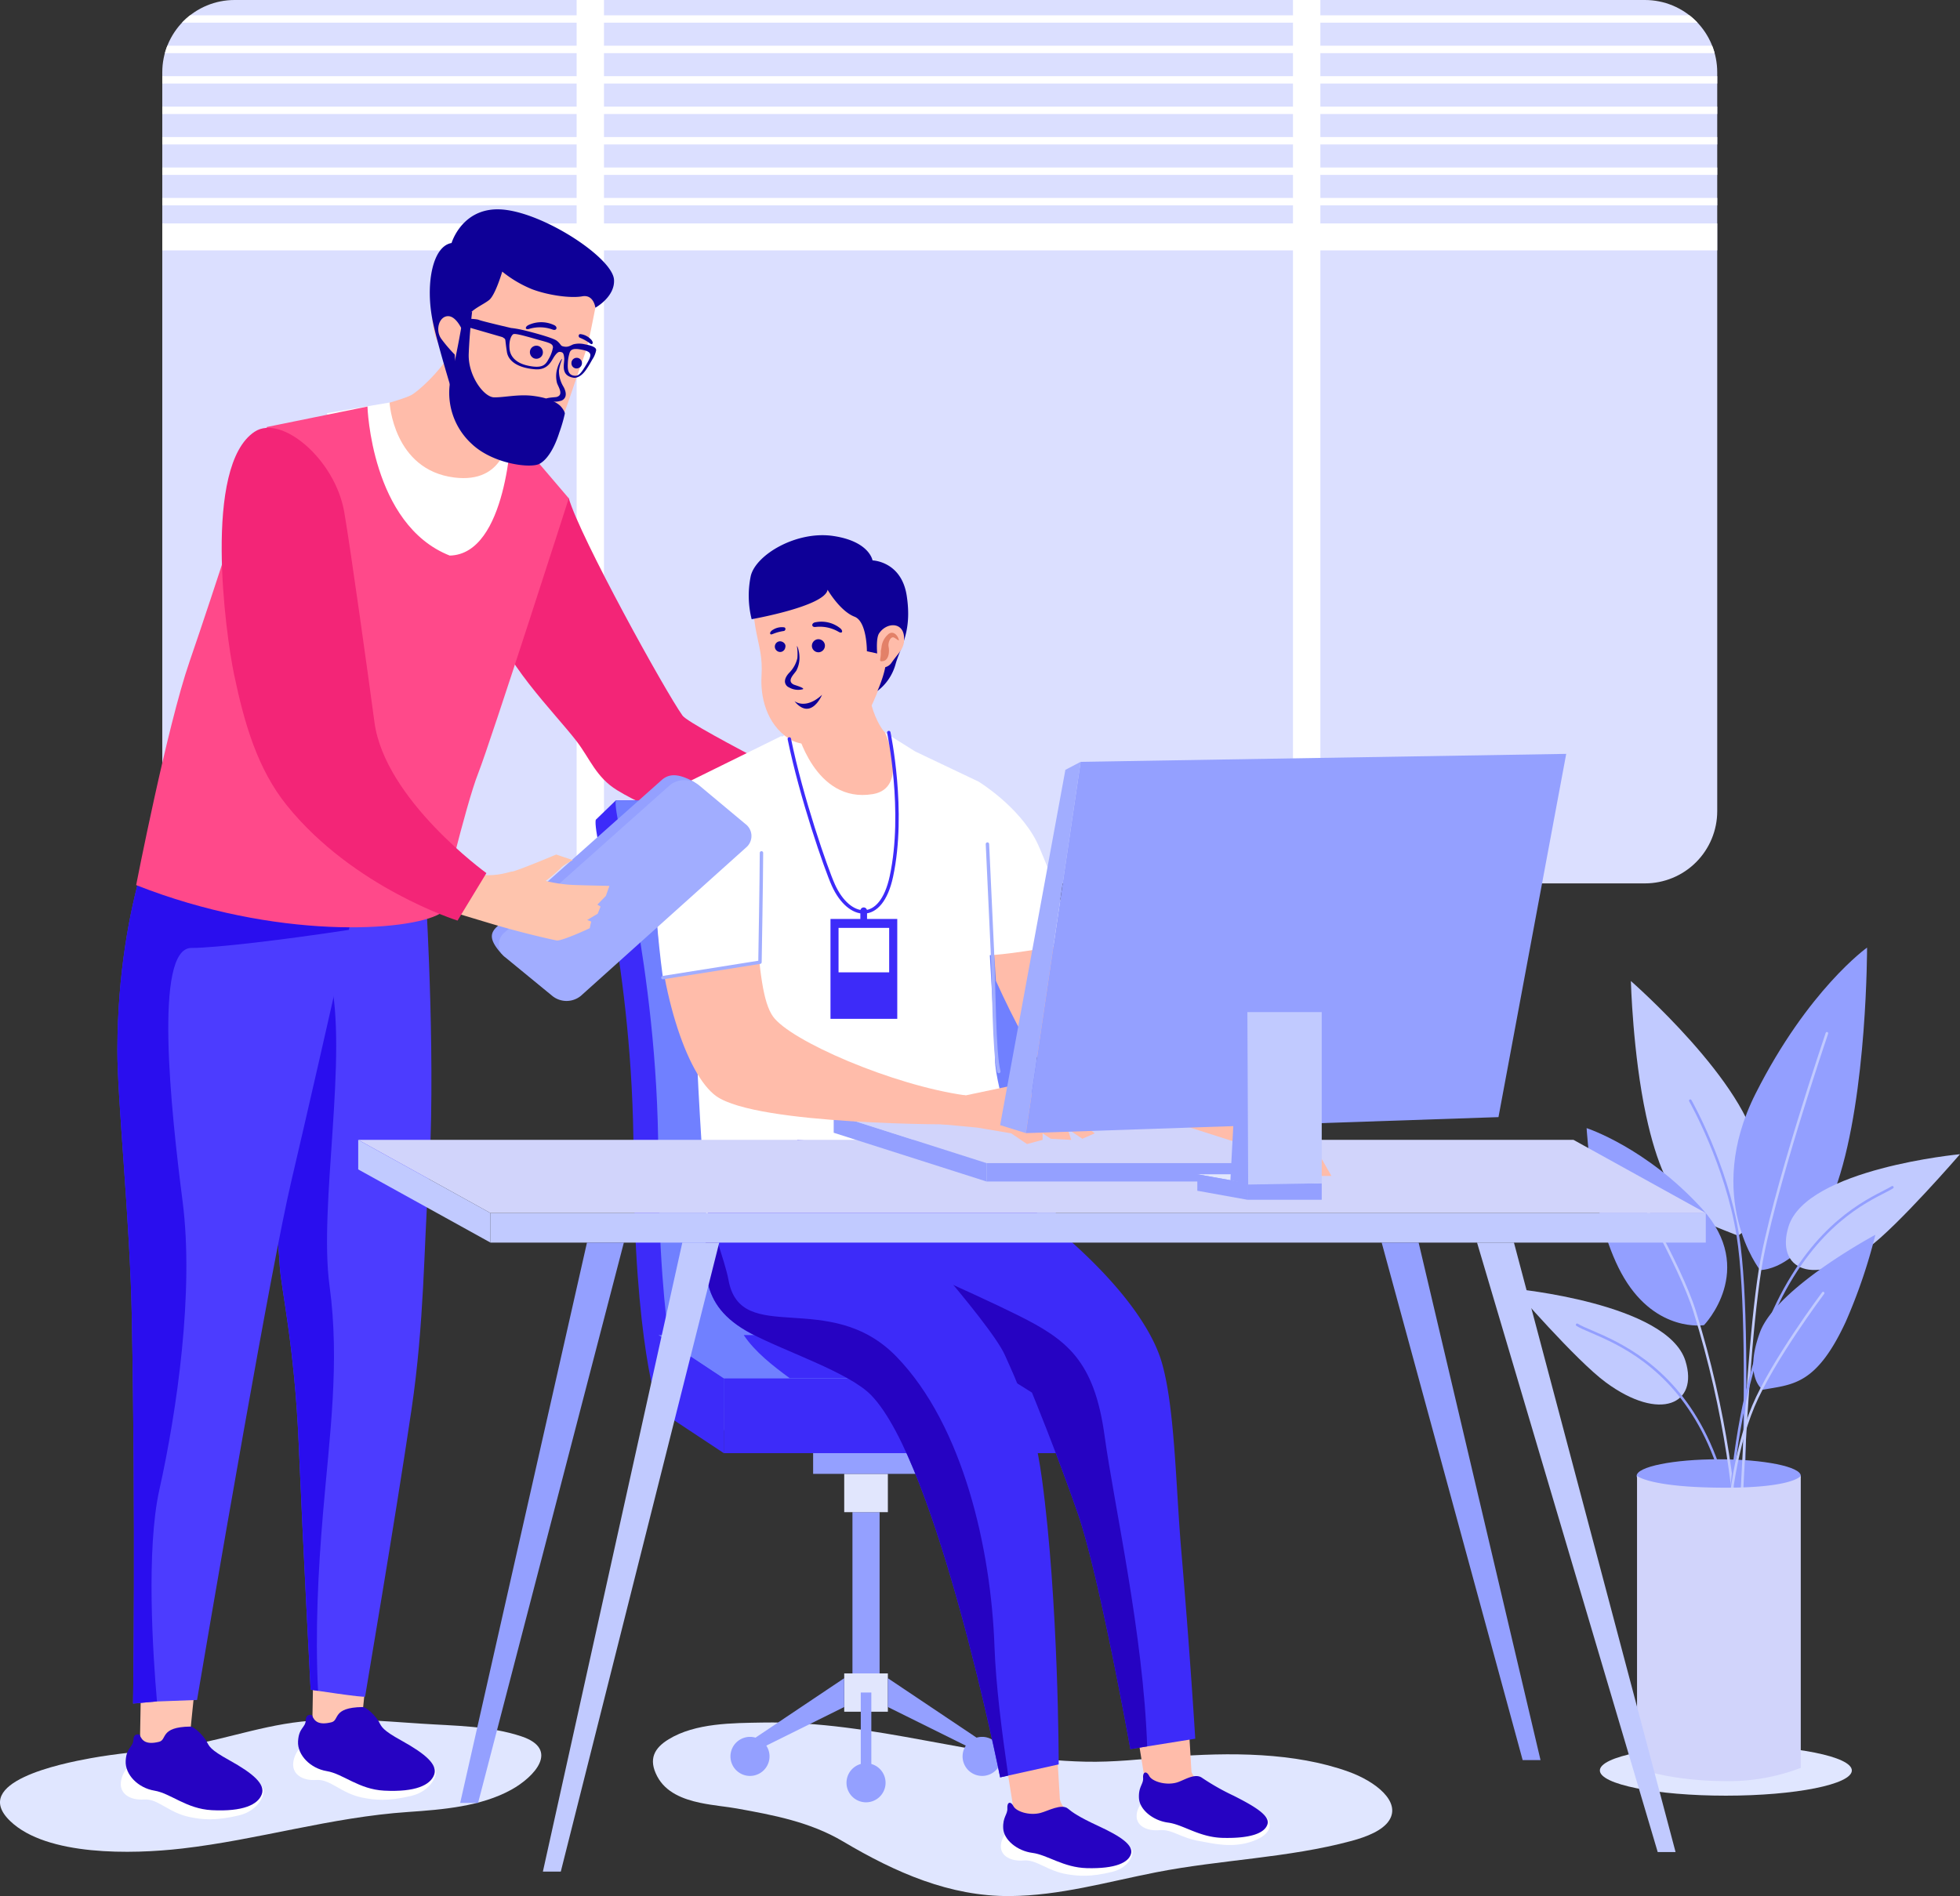 <svg xmlns="http://www.w3.org/2000/svg" xmlns:xlink="http://www.w3.org/1999/xlink" width="573.862" height="555.29" viewBox="0 0 573.862 555.29">
  <rect x="0" y="0" width="573.862" height="555.29" fill="#333333" stroke="none"/>
  <defs>
    <clipPath id="clip-path">
      <path id="Path_1989" data-name="Path 1989" d="M94.421,293.421H507.365a21.16,21.16,0,0,0,21.161-21.161V55.871A21.16,21.16,0,0,0,507.365,34.71H94.421A21.159,21.159,0,0,0,73.26,55.871V272.26A21.159,21.159,0,0,0,94.421,293.421Z" transform="translate(-73.26 -34.71)"/>
    </clipPath>
  </defs>
  <g id="Group_2979" data-name="Group 2979" transform="translate(-8258.001 4857.29)">
    <g id="Group_2977" data-name="Group 2977" transform="translate(8403.633 -4418)">
      <g id="Group_2935" data-name="Group 2935" transform="translate(-98.117 -439.29)">
        <g id="Group_2922" data-name="Group 2922" transform="translate(0 0)" clip-path="url(#clip-path)">
          <rect id="Rectangle_266" data-name="Rectangle 266" width="455.279" height="275.918" fill="#dbdfff"/>
        </g>
        <g id="Group_2924" data-name="Group 2924" transform="translate(0 0)" clip-path="url(#clip-path)">
          <g id="Group_2923" data-name="Group 2923" transform="translate(-9.995 65.428)">
            <rect id="Rectangle_267" data-name="Rectangle 267" width="471.095" height="7.908" fill="#fff"/>
          </g>
        </g>
        <g id="Group_2927" data-name="Group 2927" transform="translate(0 0)" clip-path="url(#clip-path)">
          <g id="Group_2925" data-name="Group 2925" transform="translate(331.056 -7.496)">
            <rect id="Rectangle_268" data-name="Rectangle 268" width="8.011" height="283.401" fill="#fff"/>
          </g>
          <g id="Group_2926" data-name="Group 2926" transform="translate(121.312 -7.496)">
            <rect id="Rectangle_269" data-name="Rectangle 269" width="8.011" height="283.401" fill="#fff"/>
          </g>
        </g>
        <g id="Group_2928" data-name="Group 2928" transform="translate(0 0)" clip-path="url(#clip-path)">
          <rect id="Rectangle_270" data-name="Rectangle 270" width="471.803" height="2.164" transform="translate(-10.703 57.971)" fill="#fff"/>
        </g>
        <g id="Group_2929" data-name="Group 2929" transform="translate(0 0)" clip-path="url(#clip-path)">
          <rect id="Rectangle_271" data-name="Rectangle 271" width="471.803" height="2.164" transform="translate(-10.703 49.058)" fill="#fff"/>
        </g>
        <g id="Group_2930" data-name="Group 2930" transform="translate(0 0)" clip-path="url(#clip-path)">
          <rect id="Rectangle_272" data-name="Rectangle 272" width="471.803" height="2.164" transform="translate(-10.703 40.133)" fill="#fff"/>
        </g>
        <g id="Group_2931" data-name="Group 2931" transform="translate(0 0)" clip-path="url(#clip-path)">
          <rect id="Rectangle_273" data-name="Rectangle 273" width="471.803" height="2.164" transform="translate(-10.703 31.22)" fill="#fff"/>
        </g>
        <g id="Group_2932" data-name="Group 2932" transform="translate(0 0)" clip-path="url(#clip-path)">
          <rect id="Rectangle_274" data-name="Rectangle 274" width="471.803" height="2.164" transform="translate(-10.703 22.307)" fill="#fff"/>
        </g>
        <g id="Group_2933" data-name="Group 2933" transform="translate(0 0)" clip-path="url(#clip-path)">
          <rect id="Rectangle_275" data-name="Rectangle 275" width="471.803" height="2.164" transform="translate(-10.703 13.395)" fill="#fff"/>
        </g>
        <g id="Group_2934" data-name="Group 2934" transform="translate(0 0)" clip-path="url(#clip-path)">
          <rect id="Rectangle_276" data-name="Rectangle 276" width="471.803" height="2.164" transform="translate(-10.703 4.482)" fill="#fff"/>
        </g>
      </g>
      <g id="Group_2938" data-name="Group 2938" transform="translate(297.646 -161.774)">
        <ellipse id="Ellipse_56" data-name="Ellipse 56" cx="36.887" cy="7.38" rx="36.887" ry="7.38" transform="translate(25.141 233.609)" fill="#e0e6ff"/>
        <path id="Path_1999" data-name="Path 1999" d="M408.42,371.4c0-2.692,10.754-4.868,24.033-4.868s24.033,2.177,24.033,4.868-10.754,4.868-24.033,4.868S408.42,374.09,408.42,371.4Z" transform="translate(-372.512 -216.677)" fill="#939fff"/>
        <g id="Group_2937" data-name="Group 2937" transform="translate(0 0)">
          <path id="Path_2000" data-name="Path 2000" d="M438.433,332.34c-11.141-4.546-20.53-5.757-26.88-35.226-3.89-18.07-4.443-39.334-4.443-39.334s34.479,30.087,37.17,50.436S438.433,332.34,438.433,332.34Z" transform="translate(-372.889 -247.992)" fill="#c1caff"/>
          <path id="Path_2001" data-name="Path 2001" d="M420.62,284.99s10.6,18.611,13.923,39.514c5.1,32.147-.605,125.357-.605,125.357" transform="translate(-368.999 -240.156)" fill="none" stroke="#939fff" stroke-linecap="round" stroke-linejoin="round" stroke-miterlimit="10" stroke-width="0.75"/>
          <path id="Path_2002" data-name="Path 2002" d="M431.413,348.93s15.687-16.215-.592-34.118-33.77-23.582-33.77-23.582,1.455,27.961,11.012,43.958C417.644,351.184,431.413,348.93,431.413,348.93Z" transform="translate(-375.786 -238.359)" fill="#939fff"/>
          <path id="Path_2003" data-name="Path 2003" d="M437.916,448.3s6.478-47.448-12.055-106.784c-4.289-13.73-19.1-38.755-19.1-38.755" transform="translate(-372.99 -235.039)" fill="none" stroke="#c1caff" stroke-linecap="round" stroke-linejoin="round" stroke-miterlimit="10" stroke-width="0.75"/>
          <path id="Path_2004" data-name="Path 2004" d="M438.213,344.613s-16.653-21.238-1.288-51.7,32.624-42.734,32.624-42.734.09,42.58-8.642,68.764S438.213,344.613,438.213,344.613Z" transform="translate(-366.178 -250.18)" fill="#939fff"/>
          <path id="Path_2005" data-name="Path 2005" d="M430.95,454.288s1.79-81.4,7.1-115.272c3.4-21.689,19.59-69.356,19.59-69.356" transform="translate(-366.024 -244.571)" fill="none" stroke="#c1caff" stroke-linecap="round" stroke-linejoin="round" stroke-miterlimit="10" stroke-width="0.75"/>
          <path id="Path_2006" data-name="Path 2006" d="M493.328,297.16s-18.16,21.032-26.944,27.472c-15.855,11.617-27.2,6.311-23.248-6.337C448.418,301.384,493.328,297.16,493.328,297.16Z" transform="translate(-362.743 -236.652)" fill="#c1caff"/>
          <path id="Path_2007" data-name="Path 2007" d="M477.338,304.68c-7.38,4.765-54.8,17.98-47.487,140.31" transform="translate(-366.561 -234.486)" fill="none" stroke="#939fff" stroke-linecap="round" stroke-linejoin="round" stroke-miterlimit="10" stroke-width="0.75"/>
          <path id="Path_2008" data-name="Path 2008" d="M380.54,327.75s18.16,21.032,26.944,27.472c15.855,11.617,27.2,6.311,23.248-6.337C425.438,331.974,380.54,327.75,380.54,327.75Z" transform="translate(-380.54 -227.843)" fill="#c1caff"/>
          <path id="Path_2009" data-name="Path 2009" d="M394.89,335.95c7.38,4.765,53.553,12.545,46.444,99.25" transform="translate(-376.408 -225.482)" fill="none" stroke="#939fff" stroke-linecap="round" stroke-linejoin="round" stroke-miterlimit="10" stroke-width="0.75"/>
          <g id="Group_2936" data-name="Group 2936" transform="translate(61.819 84.116)">
            <path id="Path_2010" data-name="Path 2010" d="M437.712,360.865c8.681-1.6,15.623-1.2,24.291-19.9a159.126,159.126,0,0,0,8.681-25.476s-29.069,15.52-33.835,28.657S437.712,360.865,437.712,360.865Z" transform="translate(-426.697 -315.49)" fill="#939fff"/>
            <path id="Path_2011" data-name="Path 2011" d="M457.236,328.74s-14.85,19.822-20.44,33.126c-11.463,27.318-7.65,71.507-7.65,71.507" transform="translate(-428.538 -311.675)" fill="none" stroke="#c1caff" stroke-linecap="round" stroke-linejoin="round" stroke-miterlimit="10" stroke-width="0.75"/>
          </g>
        </g>
        <path id="Path_2012" data-name="Path 2012" d="M408.51,455.817s9.067,3.89,26.777,3.89a59.023,59.023,0,0,0,21.161-3.89V370.31s-2.164,3.452-22.024,3.452c-22.024,0-25.914-3.452-25.914-3.452Z" transform="translate(-372.486 -215.588)" fill="#d1d4fb"/>
      </g>
      <g id="OBJECTS" transform="translate(-145.632 -377.984)">
        <g id="Group_2975" data-name="Group 2975" transform="translate(0 0)">
          <path id="Path_2013" data-name="Path 2013" d="M89.486,463.5c.052,0,.09-.013.142-.013,22.4-2.576,43.61-9.183,66.265-10.716,10.265-.7,21.3-1.623,30.151-6.5,6.891-3.8,14.219-11.862,3.04-15.623-9.273-3.117-19.693-3.091-29.507-3.748-11.669-.773-23.376-1.855-35.058-.58-13.279,1.455-25.63,6.362-38.922,7.857-7.6.85-15.159,1.481-22.668,2.846-8.6,1.558-35.548,6.994-23.518,18.469C50.139,465.733,75.1,465.153,89.486,463.5Z" transform="translate(-36.368 16.58)" fill="#e0e6ff"/>
          <path id="Path_2014" data-name="Path 2014" d="M198.659,449.91c3.812.8,7.7,1.108,10.742,1.661,10.626,1.919,21.406,3.915,31.078,9.66,15.391,9.132,31.259,16.1,48.788,15.984,14.541-.09,28.58-4.16,42.824-6.955,18.92-3.722,38.561-4.16,57.25-9.2,4.546-1.224,9.119-3.065,11.012-6,3.529-5.474-3.915-11.4-11.926-14.283-15.674-5.641-34.685-5.731-52.5-4.315-8.127.657-16.267,1.584-24.458,1.4-32.16-.708-61.551-12.042-94.626-11.463-8.668.155-19.6.1-27.433,4.894-4.2,2.563-6.04,5.8-3.349,10.883C188.535,446.845,193.52,448.828,198.659,449.91Z" transform="translate(6.374 16.768)" fill="#e0e6ff"/>
          <g id="Group_2946" data-name="Group 2946" transform="translate(34.352)">
            <g id="Group_2940" data-name="Group 2940" transform="translate(57.057 418.148)">
              <path id="Path_2015" data-name="Path 2015" d="M107.791,408.734,107.34,434.3l14.335-1.133,2.679-26.2Z" transform="translate(-107.34 -406.97)" fill="#ffc5b3"/>
            </g>
            <path id="Path_2016" data-name="Path 2016" d="M138.559,436.363c2.937-.374,5.126.7,6.066,2.267s-1.262,6.594-6.981,7.947c-7.084,1.687-10.87,1.236-14.5.489-6.169-1.275-9.26-5.435-13.317-5.139s-7.109-1.649-6.8-4.971,3.13-6.015,4.237-6.1C108.383,430.734,138.559,436.363,138.559,436.363Z" transform="translate(-51.532 18.054)" fill="#fff"/>
            <path id="Path_2017" data-name="Path 2017" d="M127.782,427.146c-.773-1.4-3.452-4.289-4.817-4.276-8.913.142-6.646,3.851-9.054,4.456-3.684.914-5.023-.219-5.693-2.061,0,0-1.752-.7-1.842,1.494s-2.035,2.125-2.254,6.156,3.645,7.934,8.41,8.719,9.351,5.332,16.795,5.719c9.222.477,13.524-1.649,14.631-4.624s-2.434-6.079-9.479-9.995C128.722,429.555,128.619,428.692,127.782,427.146Z" transform="translate(-51.212 15.756)" fill="#2603c2"/>
            <path id="Path_2018" data-name="Path 2018" d="M93.51,271.865s7.612,63.458,8.294,76.93c.335,6.5,4.315,23.145,5.551,52.033,1.314,30.872,3.5,72.2,3.5,72.2s15.958,2.46,15.958,2c0-.258,8.681-50.951,13.575-84,3.774-25.476,3.632-48.092,4.894-65.492,2.421-33.165-.567-82.609-.567-82.609l-28.18-11.875Z" transform="translate(-54.265 -39.479)" fill="#4c3cff"/>
            <path id="Path_2019" data-name="Path 2019" d="M114.5,414c1.893-22.282,4.959-44.009,1.893-66.381-3.233-23.57,5.59-67.669.116-90.672-1.352-5.667-21.007,11.076-21.638,5.409l-1.352,2.4s7.612,63.457,8.294,76.93c.322,6.5,4.315,23.145,5.551,52.033,1.314,30.872,3.5,72.2,3.5,72.2l2.164.322C112.17,448.838,113.033,431.348,114.5,414Z" transform="translate(-54.262 -32.365)" fill="#2a0eee"/>
            <g id="Group_2941" data-name="Group 2941" transform="translate(6.582 423.853)">
              <path id="Path_2020" data-name="Path 2020" d="M68.614,413.177l-.464,25.566L82.5,437.61l2.666-26.21Z" transform="translate(-68.15 -411.4)" fill="#ffc5b3"/>
            </g>
            <path id="Path_2021" data-name="Path 2021" d="M136.129,230.746s-2.2,9.763-5.306,23.467c-5.087,22.513-12.622,55.652-16.846,73.594-2.949,12.532-8.539,42.8-13.923,73.066-7.019,39.45-13.678,78.874-13.678,78.874l-11.72.438-7.006.618s.786-52.974-.374-113.469c-.528-28-4.289-63.857-4.224-78.076.155-44.885,13.91-71.108,13.91-71.108Z" transform="translate(-63.036 -43.194)" fill="#4c3cff"/>
            <path id="Path_2022" data-name="Path 2022" d="M136.132,230.752s-2.2,9.763-5.306,23.467c-18.547,2.834-39,5.294-46.109,5.294-11.1,0-5.963,47.8-2.563,74.263s-1.7,61.461-6.826,84.5c-3.864,17.413-1.893,47.976-.683,61.886l-7.006.618s.786-52.974-.374-113.469c-.528-28-4.289-63.857-4.224-78.076.155-44.885,13.91-71.108,13.91-71.108Z" transform="translate(-63.039 -43.2)" fill="#2a0eee"/>
            <path id="Path_2023" data-name="Path 2023" d="M99.379,440.8c2.937-.373,5.126.7,6.066,2.267s-1.262,6.594-6.981,7.947c-7.084,1.687-10.87,1.236-14.5.489-6.169-1.275-9.26-5.435-13.317-5.139s-7.11-1.649-6.8-4.971,3.13-6.015,4.237-6.1C69.19,435.174,99.379,440.8,99.379,440.8Z" transform="translate(-62.814 19.332)" fill="#fff"/>
            <path id="Path_2024" data-name="Path 2024" d="M88.6,431.586c-.773-1.4-3.452-4.289-4.817-4.276-8.913.142-6.646,3.851-9.054,4.456-3.684.914-5.023-.219-5.693-2.061,0,0-1.752-.7-1.842,1.494s-2.035,2.125-2.254,6.156,3.645,7.934,8.41,8.719,9.351,5.332,16.795,5.719c9.222.477,13.524-1.649,14.631-4.624s-2.434-6.079-9.479-9.995C89.529,433.982,89.439,433.132,88.6,431.586Z" transform="translate(-62.494 17.035)" fill="#2603c2"/>
            <path id="Path_2025" data-name="Path 2025" d="M153.475,156.791c1.958-3.8,3.606-12.931,3.606-12.931l14.077,5.358c3.362,11.514,28.219,56.515,33.294,63.625,2.344,3.284,52.033,28.013,52.033,28.013l-2.55,14.451S207.221,248.184,185.3,234.7c-6.144-3.787-7.921-9.183-11.785-14.245-6.581-8.629-22.243-23.737-25.669-38.149C144.408,167.867,148.735,165.987,153.475,156.791Z" transform="translate(-38.975 -64.586)" fill="#f32577"/>
            <path id="Path_2026" data-name="Path 2026" d="M148.249,110.05s-.528,1.636-3.658,6.826-9.235,10.832-11.411,11.939-12.751,4.186-15.43,4.353c0,0,9.956,30.035,25.128,36.372C171.9,181.647,168.8,149.9,168.8,149.9s-7.457-8.32-9.428-12.648c-1.172-2.576,2.254-12.429,2.254-12.429Z" transform="translate(-47.285 -74.322)" fill="#ffbcaa"/>
            <path id="Path_2027" data-name="Path 2027" d="M163.689,136.647s-.927,13.408-15.713,11.553c-17.877-2.228-18.946-21.96-18.946-21.96l-18.34,3.117,12.622,39.089,37.8,10.613,12.7-33.8Z" transform="translate(-49.318 -69.66)" fill="#fff"/>
            <path id="Path_2028" data-name="Path 2028" d="M167.471,234.54c3.684-9.338,26.519-80.51,26.519-80.51L177.17,134.311s-1.159,36.127-18.044,36.488c-23.029-9.093-24.085-43.649-24.085-43.649L105.6,133.139s-16.074,49.728-22.655,68.725S67.32,267.305,67.32,267.305c40.88,16.138,79.853,13.627,88.972,8.359C156.279,275.651,163.775,243.877,167.471,234.54Z" transform="translate(-61.807 -69.398)" fill="#ff498a"/>
            <g id="Group_2942" data-name="Group 2942" transform="translate(91.487)">
              <path id="Path_2029" data-name="Path 2029" d="M177.427,97.614c2.112,2.421,5.525,7.238,4.959,9.891s-1.868,10.51-3.529,14.85-5.2,15.765-7.457,20.736-3.555,6.556-5.075,7.11-14.8-3.8-17-5.847S137.4,132.157,141.2,121.2c0,0-5.59.889-6.556-10.252-.258-2.911,11.386-10.355,13.356-13.086,4.778-6.646,19.191-.232,23.428.4S177.427,97.614,177.427,97.614Z" transform="translate(-133.91 -78.694)" fill="#ffbcaa"/>
              <path id="Path_2030" data-name="Path 2030" d="M182.548,111.122s-.451-3.954-3.851-3.336-9.969-.3-14.67-2.074a34.557,34.557,0,0,1-8.745-5.165s-2,6.852-3.838,8.32-5.448,2.834-6.285,5a31.471,31.471,0,0,0-1.3,4.443s-1.829-4.753-4.456-4.714-3.812,4.109-1.945,6.672a42.415,42.415,0,0,0,3.9,4.559l1.108,16.975s-6.388-20.311-7.715-27.64c-1.88-10.291.18-21.058,5.693-21.985,0,0,3.246-11.115,15.507-9.75S187.468,96.555,188,102.84C188.4,107.915,182.548,111.122,182.548,111.122Z" transform="translate(-134.072 -82.31)" fill="#0e0097"/>
              <path id="Path_2031" data-name="Path 2031" d="M170.8,132.981c-1.494-1.224-3.787-2.215-7.625-2.718-4.4-.58-8.565.477-11.566.412s-7.65-6.388-7.406-12.738,1-12.377,1-12.377L142.578,107s-1.842,11.128-3.49,17.478a20.261,20.261,0,0,0,6.04,19.873c6.144,5.809,17.194,7.225,19.822,5.783s4.624-5.448,5.783-9.17a43.543,43.543,0,0,0,1.6-5.487C172.394,134.835,171.364,133.444,170.8,132.981Z" transform="translate(-132.805 -75.615)" fill="#0e0097"/>
            </g>
            <g id="Group_2945" data-name="Group 2945" transform="translate(119.608 33.056)">
              <g id="Group_2944" data-name="Group 2944">
                <path id="Path_2032" data-name="Path 2032" d="M164.115,108.793a8.823,8.823,0,0,0-7.328-.039c-1.262.554-1.133,1.6.167,1.159a10.835,10.835,0,0,1,6.788.219C164.991,110.609,165.352,109.282,164.115,108.793Z" transform="translate(-155.906 -107.975)" fill="#0e0097"/>
                <path id="Path_2033" data-name="Path 2033" d="M171.939,113.488c.258-.322-.1-.992-.567-1.391a5.018,5.018,0,0,0-2.962-1.417c-.631,0-.618.876-.167,1.056C171.14,112.921,171.527,114.016,171.939,113.488Z" transform="translate(-152.447 -107.196)" fill="#0e0097"/>
                <path id="Path_2034" data-name="Path 2034" d="M160.489,116a1.973,1.973,0,0,0-.992-2.524,1.923,1.923,0,0,0-2.524.992,1.973,1.973,0,0,0,.992,2.524A1.934,1.934,0,0,0,160.489,116Z" transform="translate(-155.641 -106.44)" fill="#0e0097"/>
                <path id="Path_2035" data-name="Path 2035" d="M168.6,116.285a1.546,1.546,0,0,0-2.318,1.082v.1a1.508,1.508,0,0,0,2.383,1.43l.077-.052A1.548,1.548,0,0,0,168.6,116.285Z" transform="translate(-152.92 -105.64)" fill="#0e0097"/>
                <g id="Group_2943" data-name="Group 2943" transform="translate(5.894 10.758)">
                  <path id="Path_2036" data-name="Path 2036" d="M160.544,128.18c-.541-.515,2.679-.618,3.014-.708,2.2-.567.592-2.859.155-4.083a8.079,8.079,0,0,1,.219-4.714c.155-.631,1.043-2.434,1.3-2.344a13.744,13.744,0,0,0-.953,3.4,8.954,8.954,0,0,0,1.2,4.521c.361.58,1.133,2.061.631,3.246a2,2,0,0,1-1.533,1.146A5.35,5.35,0,0,1,160.544,128.18Z" transform="translate(-160.483 -116.327)" fill="#0e0097"/>
                </g>
              </g>
            </g>
            <path id="Path_2037" data-name="Path 2037" d="M152.825,111.861c-.039.464,1.017.979,1.185,1.146.348.361.129.348.683,3.915.412,2.64,3.1,4.662,8.243,5.075,3.928.309,4.817-2.64,5.706-3.864s1.288-1.314,1.88-1.185c.567.129.824.374.953,1.816s-1.262,5,2.627,5.693c1.146.206,2.512-.541,3.722-2.254.837-1.172,1.623-2.64,1.88-3.078a7.21,7.21,0,0,0,1.108-2.64c.142-.824-1.043-1.4-3.362-1.816a6.93,6.93,0,0,0-3.22,0c-.9.283-1.571,1.056-3.22.58-.657-.18-.528-.683-1.713-1.61s-7.934-2.692-10.226-3.207-5.577-.953-5.886-.167A6.047,6.047,0,0,0,152.825,111.861Zm20.131,5.628c.27-1.133.863-1.726,3.259-1.3,3.7.657,3.477,1.533,1.494,4.8-1.365,2.254-2.022,3-3.22,2.9-1.893-.167-2.061-1.855-1.958-3.632A11.165,11.165,0,0,1,172.956,117.489Zm-16.409-5.757c.618-.4,5.036.992,7.857,1.764s3.761,1.03,3.774,2.112a9.933,9.933,0,0,1-1.262,3.374c-.876,1.6-1.661,2.924-6.156,1.932-3.181-.7-5.126-2.473-5.306-5.036C155.272,113.638,155.929,112.119,156.547,111.732Zm-13.008-2,9.891,2.859,2.589-2.666s-8.616-2-9.557-2.4-5.6-.374-5.6-.374Z" transform="translate(-40.631 -75.154)" fill="#0e0097"/>
          </g>
          <g id="Group_2950" data-name="Group 2950" transform="translate(174.366 173.101)">
            <g id="Group_2948" data-name="Group 2948" transform="translate(37.544 169.662)">
              <g id="Group_2947" data-name="Group 2947">
                <rect id="Rectangle_277" data-name="Rectangle 277" width="7.947" height="52.832" transform="translate(45.624 91.614) rotate(180)" fill="#94a0ff"/>
                <rect id="Rectangle_278" data-name="Rectangle 278" width="12.777" height="11.218" transform="translate(48.045 38.786) rotate(180)" fill="#e1e6fd"/>
                <rect id="Rectangle_279" data-name="Rectangle 279" width="12.777" height="11.218" transform="translate(48.045 97.231) rotate(180)" fill="#e1e6fd"/>
                <rect id="Rectangle_280" data-name="Rectangle 280" width="30.975" height="21.225" transform="translate(57.139 27.57) rotate(180)" fill="#94a0ff"/>
                <path id="Path_2038" data-name="Path 2038" d="M202.549,364.333H285.66a1.644,1.644,0,0,0,1.649-1.649v-12.6a1.644,1.644,0,0,0-1.649-1.649H202.549a1.644,1.644,0,0,0-1.649,1.649v12.6A1.644,1.644,0,0,0,202.549,364.333Z" transform="translate(-200.9 -348.44)" fill="#94a0ff"/>
                <path id="Path_2039" data-name="Path 2039" d="M210.057,436.84l24.394-12.094V416.31l-27.6,18.5Z" transform="translate(-199.187 -328.897)" fill="#94a0ff"/>
                <path id="Path_2040" data-name="Path 2040" d="M202.42,435.368a5.719,5.719,0,1,0,5.719-5.718A5.722,5.722,0,0,0,202.42,435.368Z" transform="translate(-200.462 -325.055)" fill="#94a0ff"/>
                <path id="Path_2041" data-name="Path 2041" d="M228.8,441.369a5.719,5.719,0,1,0,5.719-5.719A5.722,5.722,0,0,0,228.8,441.369Z" transform="translate(-192.866 -323.328)" fill="#94a0ff"/>
                <path id="Path_2042" data-name="Path 2042" d="M262.594,436.84,238.2,424.746V416.31l27.6,18.5Z" transform="translate(-190.159 -328.897)" fill="#94a0ff"/>
                <path id="Path_2043" data-name="Path 2043" d="M266.627,435.368a5.719,5.719,0,1,1-5.718-5.718A5.722,5.722,0,0,1,266.627,435.368Z" transform="translate(-185.267 -325.055)" fill="#94a0ff"/>
                <rect id="Rectangle_281" data-name="Rectangle 281" width="3.091" height="26.352" transform="translate(43.203 117.962) rotate(180)" fill="#94a0ff"/>
              </g>
            </g>
            <path id="Path_2044" data-name="Path 2044" d="M190.193,395.233s-7.187-19.165-7.316-74.65-12.107-93.428-11.064-98.194l5.873-5.68h80.33s31.658,56.618,35.805,76.028,9.956,98.941,9.956,98.941Z" transform="translate(-171.75 -216.71)" fill="#3d2bf9"/>
            <path id="Path_2045" data-name="Path 2045" d="M196.12,395.233s-7.187-19.165-7.316-74.65-13.485-99.1-12.442-103.874h87.581s31.658,56.618,35.805,76.028,9.956,98.941,9.956,98.941Z" transform="translate(-170.438 -216.71)" fill="#7080ff"/>
            <g id="Group_2949" data-name="Group 2949" transform="translate(18.443 156.577)">
              <path id="Path_2046" data-name="Path 2046" d="M186.07,360.227l19.1,12.635V350.928l-19.1-12.648Z" transform="translate(-186.07 -338.28)" fill="#3d2bf9"/>
              <rect id="Rectangle_282" data-name="Rectangle 282" width="120.192" height="21.934" transform="translate(139.288 34.588) rotate(180)" fill="#3d2bf9"/>
              <path id="Path_2047" data-name="Path 2047" d="M186.07,338.28H306.262l19.1,12.648H205.17Z" transform="translate(-186.07 -338.28)" fill="#7080ff"/>
              <path id="Path_2048" data-name="Path 2048" d="M218.925,350.928h100.86l-19.1-12.648H205.44C208.673,343.187,214.069,347.373,218.925,350.928Z" transform="translate(-180.492 -338.28)" fill="#3d2bf9"/>
            </g>
          </g>
          <g id="Group_2953" data-name="Group 2953" transform="translate(199.571 128.126)">
            <path id="Path_2049" data-name="Path 2049" d="M294.79,429.466l2.447,15.2a10.3,10.3,0,0,0,9.454,5.435c3.555-.155,9.776-2.215,8.4-3.31-3.49-2.769-4.289-5.113-4.289-5.113l-1.082-18.186Z" transform="translate(-161.525 -112.191)" fill="#ffbcaa"/>
            <path id="Path_2050" data-name="Path 2050" d="M327.219,447.689c2.653-.374,4.753.477,5.77,1.777s1.855,4.508-4.263,6.71-11.978.554-15.378-.013c-5.77-.94-8.2-3.568-11.888-3.233s-6.672-1.236-6.71-4.044,2.28-5.113,3.284-5.216S327.219,447.689,327.219,447.689Z" transform="translate(-161.537 -106.381)" fill="#fff"/>
            <path id="Path_2051" data-name="Path 2051" d="M313.789,439.332c-2.177-1.6-5.448.85-7.6,1.4-3.284.85-7.109-.438-7.9-1.971-.8-1.558-1.919-1.262-1.79.58s-1.4,2.55-1.211,5.925,4.109,6.581,8.539,7.161,9.08,4.289,15.932,4.469c8.488.219,12.442-1.494,13.163-4.031s-3.864-5.255-9.93-8.32A69.134,69.134,0,0,1,313.789,439.332Z" transform="translate(-161.385 -108.083)" fill="#2603c2"/>
            <path id="Path_2052" data-name="Path 2052" d="M264.87,435.586l2.447,15.2a10.3,10.3,0,0,0,9.454,5.435c3.5-.155,10.535-1.314,9.119-2.318-4.946-3.49-5.01-6.1-5.01-6.1L279.8,429.61Z" transform="translate(-170.141 -110.429)" fill="#ffbcaa"/>
            <g id="Group_2951" data-name="Group 2951" transform="translate(22.269)">
              <path id="Path_2053" data-name="Path 2053" d="M240.487,181.79s-.013,10.6,1.056,15.494,3.181,8.475,4.379,9.647S259.6,217.273,259.6,217.273s-13.008,13.3-22.32,13.395-28.67-10.523-28.67-10.523,10.072-8.127,11.54-12.2,2.2-15.816,2.2-15.816Z" transform="translate(-208.61 -181.79)" fill="#ffbcaa"/>
            </g>
            <path id="Path_2054" data-name="Path 2054" d="M287.711,318.515c-2.486-8.771-4.624-17.259-4.624-21.11,0-9.673-4.714-81.476-4.714-81.476L259.7,207.043l-8.8-5.512s7.161,16.215-3.606,18.006c-17.1,2.846-22.32-19.036-22.32-19.036l-4.353,2.241c-.039-.116-.064-.193-.077-.219l-29.224,14.4s10.291,16.872,11.115,26.339-7.406,35.393-6.581,54.738,3.194,51.789,3.194,51.789c5.281,0,84.683-7.586,84.683-7.586S285.032,318.876,287.711,318.515Z" transform="translate(-191.32 -176.402)" fill="#fff"/>
            <path id="Path_2055" data-name="Path 2055" d="M334.393,469.281l-14.077,2.254-4.92.786s-9.093-50.939-15.417-69.1-13.395-35.3-13.395-35.3S267.6,355.632,255.918,351.5a30.168,30.168,0,0,0-3.091-.94C208.1,339.79,217.267,311.8,217.872,293.9c0,0,45.246,3.362,57.2,11.733,35.11,24.574,46.366,43.121,49.367,52.935,3.967,12.957,4.237,36.449,5.822,55.112C332.925,444.8,334.393,469.281,334.393,469.281Z" transform="translate(-184.012 -149.507)" fill="#3d2bf9"/>
            <path id="Path_2056" data-name="Path 2056" d="M315.487,464.537l-4.92.786s-9.093-50.939-15.417-69.1-13.395-35.3-13.395-35.3-18.984-12.287-30.666-16.421c-9.119-16.769-17.619-26.3-17.619-26.3s30.241,13.1,44.357,20.156,22.179,13.111,25.205,35.29C305.789,393.8,314.366,431.45,315.487,464.537Z" transform="translate(-179.183 -142.51)" fill="#2603c2"/>
            <g id="Group_2952" data-name="Group 2952" transform="translate(6.924 161.291)">
              <path id="Path_2057" data-name="Path 2057" d="M300.175,473.024,285.39,476.3l-2.357.528s-18.315-91.818-37.737-111.9c-6.491-6.71-25.283-12.815-35.29-18.147-15.8-8.436-13.6-19.641-12.609-35.11.09-1.507.18-3.052.232-4.65h49.419s33.036,36.307,37.389,46.173c3.156,7.161,8.217,17.052,10.819,36.1C300.175,425.319,300.175,473.024,300.175,473.024Z" transform="translate(-196.696 -307.02)" fill="#3d2bf9"/>
            </g>
            <path id="Path_2058" data-name="Path 2058" d="M285.39,475.256l-2.357.528s-18.315-91.818-37.737-111.9c-6.491-6.71-25.283-12.815-35.29-18.147C194.2,337.3,196.4,326.1,197.4,310.63c0,0,5.19,14.412,6.079,19.409,3.555,19.886,29.559,2.305,49.187,22.526s27.691,56.528,28.7,84.76C281.771,448.827,283.522,462.325,285.39,475.256Z" transform="translate(-189.772 -144.69)" fill="#2603c2"/>
            <path id="Path_2059" data-name="Path 2059" d="M296.359,454.566c2.653-.374,4.753.477,5.77,1.777s-.515,5.564-5.615,6.813c-6.324,1.558-9.827,1.262-13.227.708-5.77-.94-9-4.379-12.686-4.044s-6.672-1.236-6.71-4.044,2.28-5.113,3.284-5.216S296.359,454.566,296.359,454.566Z" transform="translate(-170.423 -104.397)" fill="#fff"/>
            <path id="Path_2060" data-name="Path 2060" d="M283.405,446.366c-1.893-1.6-5.925.7-8.075,1.249-3.284.85-7.109-.438-7.9-1.971-.8-1.558-1.919-1.262-1.79.58s-1.4,2.55-1.211,5.925,4.109,6.581,8.539,7.161,9.08,4.289,15.932,4.469c8.488.219,12.223-1.661,12.944-4.186s-2.821-5.049-9.647-8.2C286.6,448.813,284.6,447.384,283.405,446.366Z" transform="translate(-170.271 -106.102)" fill="#2603c2"/>
          </g>
          <g id="Group_2956" data-name="Group 2956" transform="translate(104.881 272.519)">
            <rect id="Rectangle_283" data-name="Rectangle 283" width="355.823" height="8.642" transform="translate(394.55 30.089) rotate(180)" fill="#c1caff"/>
            <path id="Path_2061" data-name="Path 2061" d="M117.8,293.9H473.623l38.729,21.432H156.529Z" transform="translate(-117.8 -293.9)" fill="#d1d4fb"/>
            <path id="Path_2062" data-name="Path 2062" d="M156.529,323.987,117.8,302.555V293.9l38.729,21.432Z" transform="translate(-117.8 -293.9)" fill="#c1caff"/>
            <g id="Group_2954" data-name="Group 2954" transform="translate(54.068 30.087)">
              <path id="Path_2063" data-name="Path 2063" d="M159.78,501.476h5.242L211.414,317.26H200.6Z" transform="translate(-159.78 -317.26)" fill="#c1caff"/>
              <path id="Path_2064" data-name="Path 2064" d="M430.265,495.745h-5.229L372.14,317.26h10.806Z" transform="translate(-98.63 -317.26)" fill="#c1caff"/>
            </g>
            <g id="Group_2955" data-name="Group 2955" transform="translate(29.855 30.087)">
              <path id="Path_2065" data-name="Path 2065" d="M140.98,481.358h5.242L188.9,317.26H178.1Z" transform="translate(-140.98 -317.26)" fill="#94a0ff"/>
              <path id="Path_2066" data-name="Path 2066" d="M396.968,468.814h-5.229L350.46,317.26h10.819Z" transform="translate(-80.659 -317.26)" fill="#94a0ff"/>
            </g>
          </g>
          <g id="Group_2957" data-name="Group 2957" transform="translate(274.59 167.666)">
            <path id="Path_2067" data-name="Path 2067" d="M326.778,286.96l15.4,8.256L348.6,306.46h-6.414l-8.294-5.036-2.666,5.036-4.443.167-5.68-4.508L305.81,289.665Z" transform="translate(-233.37 -191.046)" fill="#ffbcaa"/>
            <path id="Path_2068" data-name="Path 2068" d="M291.756,269.96c-1.288-2.293-6.143-18.534-10.793-31.98-6.324,2.589-12.673,5.087-19.113,7.277.245,6,.837,12.094,1.185,18.186,5.332,11.695,11.192,23.093,15.8,26.545,8.359,6.272,51.106,22.707,51.106,22.707l5.9-11.8S293.65,273.36,291.756,269.96Z" transform="translate(-246.029 -205.15)" fill="#ffbcaa"/>
            <path id="Path_2069" data-name="Path 2069" d="M263.056,263.313c7.638,0,27.137-3.812,27.137-3.812s-9.454-25.141-11.811-29.713c-5.293-10.265-16.795-17.3-16.795-17.3s-7.213,10.007-9.376,13.5C243.556,239.988,258.522,257.053,263.056,263.313Z" transform="translate(-249.566 -212.49)" fill="#fff"/>
          </g>
          <path id="Path_2070" data-name="Path 2070" d="M260.84,226.64l1.43,30.924c.477,10.471.477,30.447,1.906,35.689" transform="translate(28.27 -40.749)" fill="none" stroke="#a1adff" stroke-linecap="round" stroke-linejoin="round" stroke-miterlimit="10" stroke-width="1"/>
          <g id="Group_2964" data-name="Group 2964" transform="translate(191.861 159.475)">
            <path id="Path_2071" data-name="Path 2071" d="M270.646,302.381H362.9L318.146,288.11H225.89Z" transform="translate(-173.655 -182.523)" fill="#d1d4fb"/>
            <path id="Path_2072" data-name="Path 2072" d="M225.89,288.11l44.756,14.271v5.384L225.89,293.481Z" transform="translate(-173.655 -182.523)" fill="#94a0ff"/>
            <g id="Group_2960" data-name="Group 2960" transform="translate(0 8.469)">
              <path id="Path_2073" data-name="Path 2073" d="M245.38,284.118l13.5.386,15.146-3.194,15.79,8.758,6.878,5.551-3.619,1.584-4.289-2.859,1.03,3.181-5.963-.322-2.408-1.584v1.906l-4.572,1.224-4.624-3.13-9.853-1.674-10.664-1Z" transform="translate(-168.042 -192.95)" fill="#ffbcaa"/>
              <g id="Group_2958" data-name="Group 2958" transform="translate(0.047 31.548)">
                <path id="Path_2074" data-name="Path 2074" d="M219.733,274.023c-2.795-4.044-3.9-12.686-5.023-28.9-8.629-2.627-20.891-4.959-29.34-7.921.67,28.567,9.08,53.991,17.787,60.212,12.029,8.591,70.516,8.294,70.516,8.294l2.486-8.513C254.868,294.269,224.64,281.145,219.733,274.023Z" transform="translate(-185.37 -237.2)" fill="#ffbcaa"/>
              </g>
              <g id="Group_2959" data-name="Group 2959">
                <path id="Path_2075" data-name="Path 2075" d="M215.97,265.247c-.94-9.144-1.391-24.007-.914-29.082,1.211-12.764-15.674-26.841-22.037-22.732-9.66,6.234-8.616,32.675-5.461,56.335C196.083,267.333,207.4,267.115,215.97,265.247Z" transform="translate(-185.333 -212.705)" fill="#fff"/>
              </g>
            </g>
            <rect id="Rectangle_284" data-name="Rectangle 284" width="92.256" height="5.384" transform="translate(189.25 125.236) rotate(180)" fill="#94a0ff"/>
            <g id="Group_2963" data-name="Group 2963" transform="translate(100.959)">
              <g id="Group_2961" data-name="Group 2961">
                <path id="Path_2076" data-name="Path 2076" d="M263.72,314.338l7.547,2.344L287.3,207.94l-4.469,2.344Z" transform="translate(-263.72 -205.609)" fill="#a1adff"/>
                <path id="Path_2077" data-name="Path 2077" d="M269.58,317.2l138.365-4.688L427.779,206.13l-142.164,2.331Z" transform="translate(-262.033 -206.13)" fill="#94a0ff"/>
              </g>
              <g id="Group_2962" data-name="Group 2962" transform="translate(57.739 123.116)">
                <path id="Path_2078" data-name="Path 2078" d="M323.207,304.36h21.766l-14.657-2.64H308.55Z" transform="translate(-308.55 -301.72)" fill="#e1e6fd"/>
                <rect id="Rectangle_285" data-name="Rectangle 285" width="21.766" height="4.83" transform="translate(14.657 2.64)" fill="#94a0ff"/>
                <path id="Path_2079" data-name="Path 2079" d="M323.207,309.19l-14.657-2.64v-4.83l14.657,2.64Z" transform="translate(-308.55 -301.72)" fill="#94a0ff"/>
              </g>
              <path id="Path_2080" data-name="Path 2080" d="M316.07,314.063l5.2,1.288,18.559-.374,2.975-50.127H318.7Z" transform="translate(-248.646 -189.221)" fill="#94a0ff"/>
              <path id="Path_2081" data-name="Path 2081" d="M320.162,315.351l21.535-.374V264.85H319.93Z" transform="translate(-247.534 -189.221)" fill="#c1caff"/>
            </g>
            <path id="Path_2082" data-name="Path 2082" d="M187.07,265.179l28.412-4.521s.438-25.759.438-32.019" transform="translate(-184.833 -199.648)" fill="none" stroke="#a1adff" stroke-linecap="round" stroke-linejoin="round" stroke-miterlimit="10" stroke-width="1"/>
          </g>
          <g id="Group_2969" data-name="Group 2969" transform="translate(219.184 95.436)">
            <path id="Path_2083" data-name="Path 2083" d="M210.135,165.883c-3.619,6.62-2.447,13.5-1.61,17.851s1.816,7.019,1.481,12.673,1.224,13.871,8.14,18.328,19.95-1.443,23.673-8.874c2.254-4.508,6.079-14.876,6.723-18.662s2.795-16.512-2.267-21.689-13.846-5.152-22.745-3.452S211.654,163.089,210.135,165.883Z" transform="translate(-206.229 -155.076)" fill="#ffbcaa"/>
            <path id="Path_2084" data-name="Path 2084" d="M229.67,172.381s3.606,6.247,7.9,7.9c3.671,1.417,3.606,10.11,3.606,10.11l5.435,1.185c.966,3.1-2.344,10.458-2.344,10.458a14.765,14.765,0,0,0,5.268-7.728c1.365-5.049,4.959-9.441,3.3-20.2-1.558-10.1-10.007-10.317-10.007-10.317s-.876-5.6-11.553-7.161-22.526,5.435-24.085,11.656a28.333,28.333,0,0,0,.245,12.725S228.9,177.237,229.67,172.381Z" transform="translate(-206.547 -156.409)" fill="#0e0097"/>
            <g id="Group_2966" data-name="Group 2966" transform="translate(6.294 25.358)">
              <path id="Path_2085" data-name="Path 2085" d="M221.986,176.23a8.806,8.806,0,0,1,7.122,1.687c1.095.837.721,1.816-.438,1.082a10.872,10.872,0,0,0-6.659-1.391C220.711,177.8,220.673,176.41,221.986,176.23Z" transform="translate(-208.675 -176.097)" fill="#0e0097"/>
              <path id="Path_2086" data-name="Path 2086" d="M211.467,179.257c-.167-.373.335-.94.876-1.211a4.852,4.852,0,0,1,3.207-.67c.605.142.4.992-.09,1.069C212.382,178.9,211.751,179.863,211.467,179.257Z" transform="translate(-211.435 -175.751)" fill="#0e0097"/>
              <path id="Path_2087" data-name="Path 2087" d="M220.954,182.306a1.958,1.958,0,0,1,1.558-2.215,1.928,1.928,0,0,1,2.215,1.558,1.958,1.958,0,0,1-1.558,2.215A1.928,1.928,0,0,1,220.954,182.306Z" transform="translate(-208.699 -174.961)" fill="#0e0097"/>
              <path id="Path_2088" data-name="Path 2088" d="M213.6,180.6c.927-.3,2.228.489,2,1.6-.013.026-.013.064-.026.09a1.562,1.562,0,0,1-1.056,1.3,1.528,1.528,0,0,1-1.6-.464l-.064-.064A1.559,1.559,0,0,1,213.6,180.6Z" transform="translate(-211.128 -174.818)" fill="#0e0097"/>
              <g id="Group_2965" data-name="Group 2965" transform="translate(4.345 7.138)">
                <path id="Path_2089" data-name="Path 2089" d="M220.065,194.249c.644-.373-2.46-1.224-2.756-1.391-2.009-1.069.09-2.924.811-4.006a8.093,8.093,0,0,0,.9-4.637c-.013-.644-.451-2.615-.708-2.576a14.37,14.37,0,0,1,.129,3.529,9.013,9.013,0,0,1-2.228,4.109c-.489.477-1.6,1.739-1.378,3a1.988,1.988,0,0,0,1.224,1.468A5.315,5.315,0,0,0,220.065,194.249Z" transform="translate(-214.808 -181.64)" fill="#0e0097"/>
              </g>
            </g>
            <path id="Path_2090" data-name="Path 2090" d="M216.99,194.58c2.074,1.378,5.087.9,8.05-1.88,0,0-1.339,3.3-3.709,3.98S216.99,194.58,216.99,194.58Z" transform="translate(-203.54 -145.958)" fill="#0e0097"/>
            <g id="Group_2968" data-name="Group 2968" transform="translate(37.562 26.371)">
              <g id="Group_2967" data-name="Group 2967">
                <path id="Path_2091" data-name="Path 2091" d="M236.367,179.236c2.215-3.259,6.916-3.3,7.277.927.3,3.516-1.365,4.431-3.632,7.663a3.155,3.155,0,0,1-3.8,1.211S234.988,181.258,236.367,179.236Z" transform="translate(-235.711 -176.884)" fill="#ffbcaa"/>
              </g>
              <path id="Path_2092" data-name="Path 2092" d="M238.679,179.157c1.2-1.211,2.524-.283,3.052.953s-.039.567-1.121-.064-1.932,1.417-1.687,2.653c.335,1.7-.064,3.9-1.546,4.173s-.76-.322-.734-2.164-.09,0,.193-1.829A5.783,5.783,0,0,1,238.679,179.157Z" transform="translate(-235.5 -176.392)" fill="#e38168"/>
            </g>
          </g>
          <g id="Group_2973" data-name="Group 2973" transform="translate(64.906 63.99)">
            <g id="Group_2972" data-name="Group 2972" transform="translate(59.9 101.747)">
              <g id="Group_2970" data-name="Group 2970" transform="translate(19.206)">
                <path id="XMLID_60_" d="M150.936,263.2l13.7,11.231a6.6,6.6,0,0,0,8.217-.116l48.182-43.237a4.381,4.381,0,0,0-.232-6.9l-13.433-11.244c-4.482-2.447-7.213-2.524-9.454-.554l-48.066,42.8C147.6,257.188,147.316,259.133,150.936,263.2Z" transform="translate(-148.182 -210.992)" fill="#94a0ff"/>
                <path id="XMLID_55_" d="M151.719,264.046l13.807,11.334a6.62,6.62,0,0,0,8.256-.1l48.376-43.443a4.393,4.393,0,0,0-.245-6.929l-13.562-11.321a6.816,6.816,0,0,0-8.513,0l-48.491,43.211A4.606,4.606,0,0,0,151.719,264.046Z" transform="translate(-147.729 -210.676)" fill="#a1adff"/>
              </g>
              <g id="Group_2971" data-name="Group 2971" transform="translate(0 23.219)">
                <path id="Path_2093" data-name="Path 2093" d="M181.581,248.661l-1.185-.477,3.065-1.829.837-2.1-.927-.567,2.486-2.563,1.03-2.924s-6.723-.129-10.78-.283a40.685,40.685,0,0,1-7.869-1.172,44.07,44.07,0,0,0,4.379-3.722c.605-.837,3.555-2.37,3.555-2.37l-4.843-1.636s-11.772,4.946-13,5c-1.185.052-7.831,3.168-17.233-1.61q-3.845,5.583-7.831,11.089c8.359,2.589,15.455,4.714,18.469,5.615,9.685,2.911,18.392,4.83,19.744,5.075s9.737-3.568,9.66-3.619A17.875,17.875,0,0,1,181.581,248.661Z" transform="translate(-133.27 -229.02)" fill="#fec4ad"/>
              </g>
            </g>
            <path id="Path_2094" data-name="Path 2094" d="M96.445,133.11c-15.224,9.956-8.578,59.1-6.041,71.185,3.014,14.335,6.839,27.6,15.443,38.278,19.474,24.175,49.973,33.732,49.973,33.732l8.449-13.91s-29.752-21.47-32.778-44.2c-1.79-13.408-7.084-51.428-8.848-61.564C119.95,141.172,104.25,128.009,96.445,133.11Z" transform="translate(-86.762 -131.993)" fill="#f32577"/>
          </g>
          <g id="Group_2974" data-name="Group 2974" transform="translate(231.101 153.228)">
            <path id="Path_2095" data-name="Path 2095" d="M215.8,203.148c3.5,17.168,10.754,38.046,12.892,42.8,4.572,10.149,13.961,11.669,17-2.537,4.1-19.1-.76-42.129-.76-42.129" transform="translate(-215.8 -201.28)" fill="none" stroke="#3d2bf9" stroke-linecap="round" stroke-linejoin="round" stroke-miterlimit="10" stroke-width="1"/>
            <rect id="Rectangle_286" data-name="Rectangle 286" width="19.551" height="29.249" transform="translate(12.055 54.596)" fill="#3d2bf9"/>
            <rect id="Rectangle_287" data-name="Rectangle 287" width="13.021" height="14.824" transform="translate(14.413 70.23) rotate(-90)" fill="#fff"/>
            <path id="Path_2096" data-name="Path 2096" d="M232.929,245.751h0a.978.978,0,0,1-.979-.979v-2.743a.978.978,0,0,1,.979-.979h0a.978.978,0,0,1,.979.979v2.743A.978.978,0,0,1,232.929,245.751Z" transform="translate(-211.15 -189.828)" fill="#3d2bf9"/>
          </g>
        </g>
      </g>
    </g>
  </g>
</svg>
